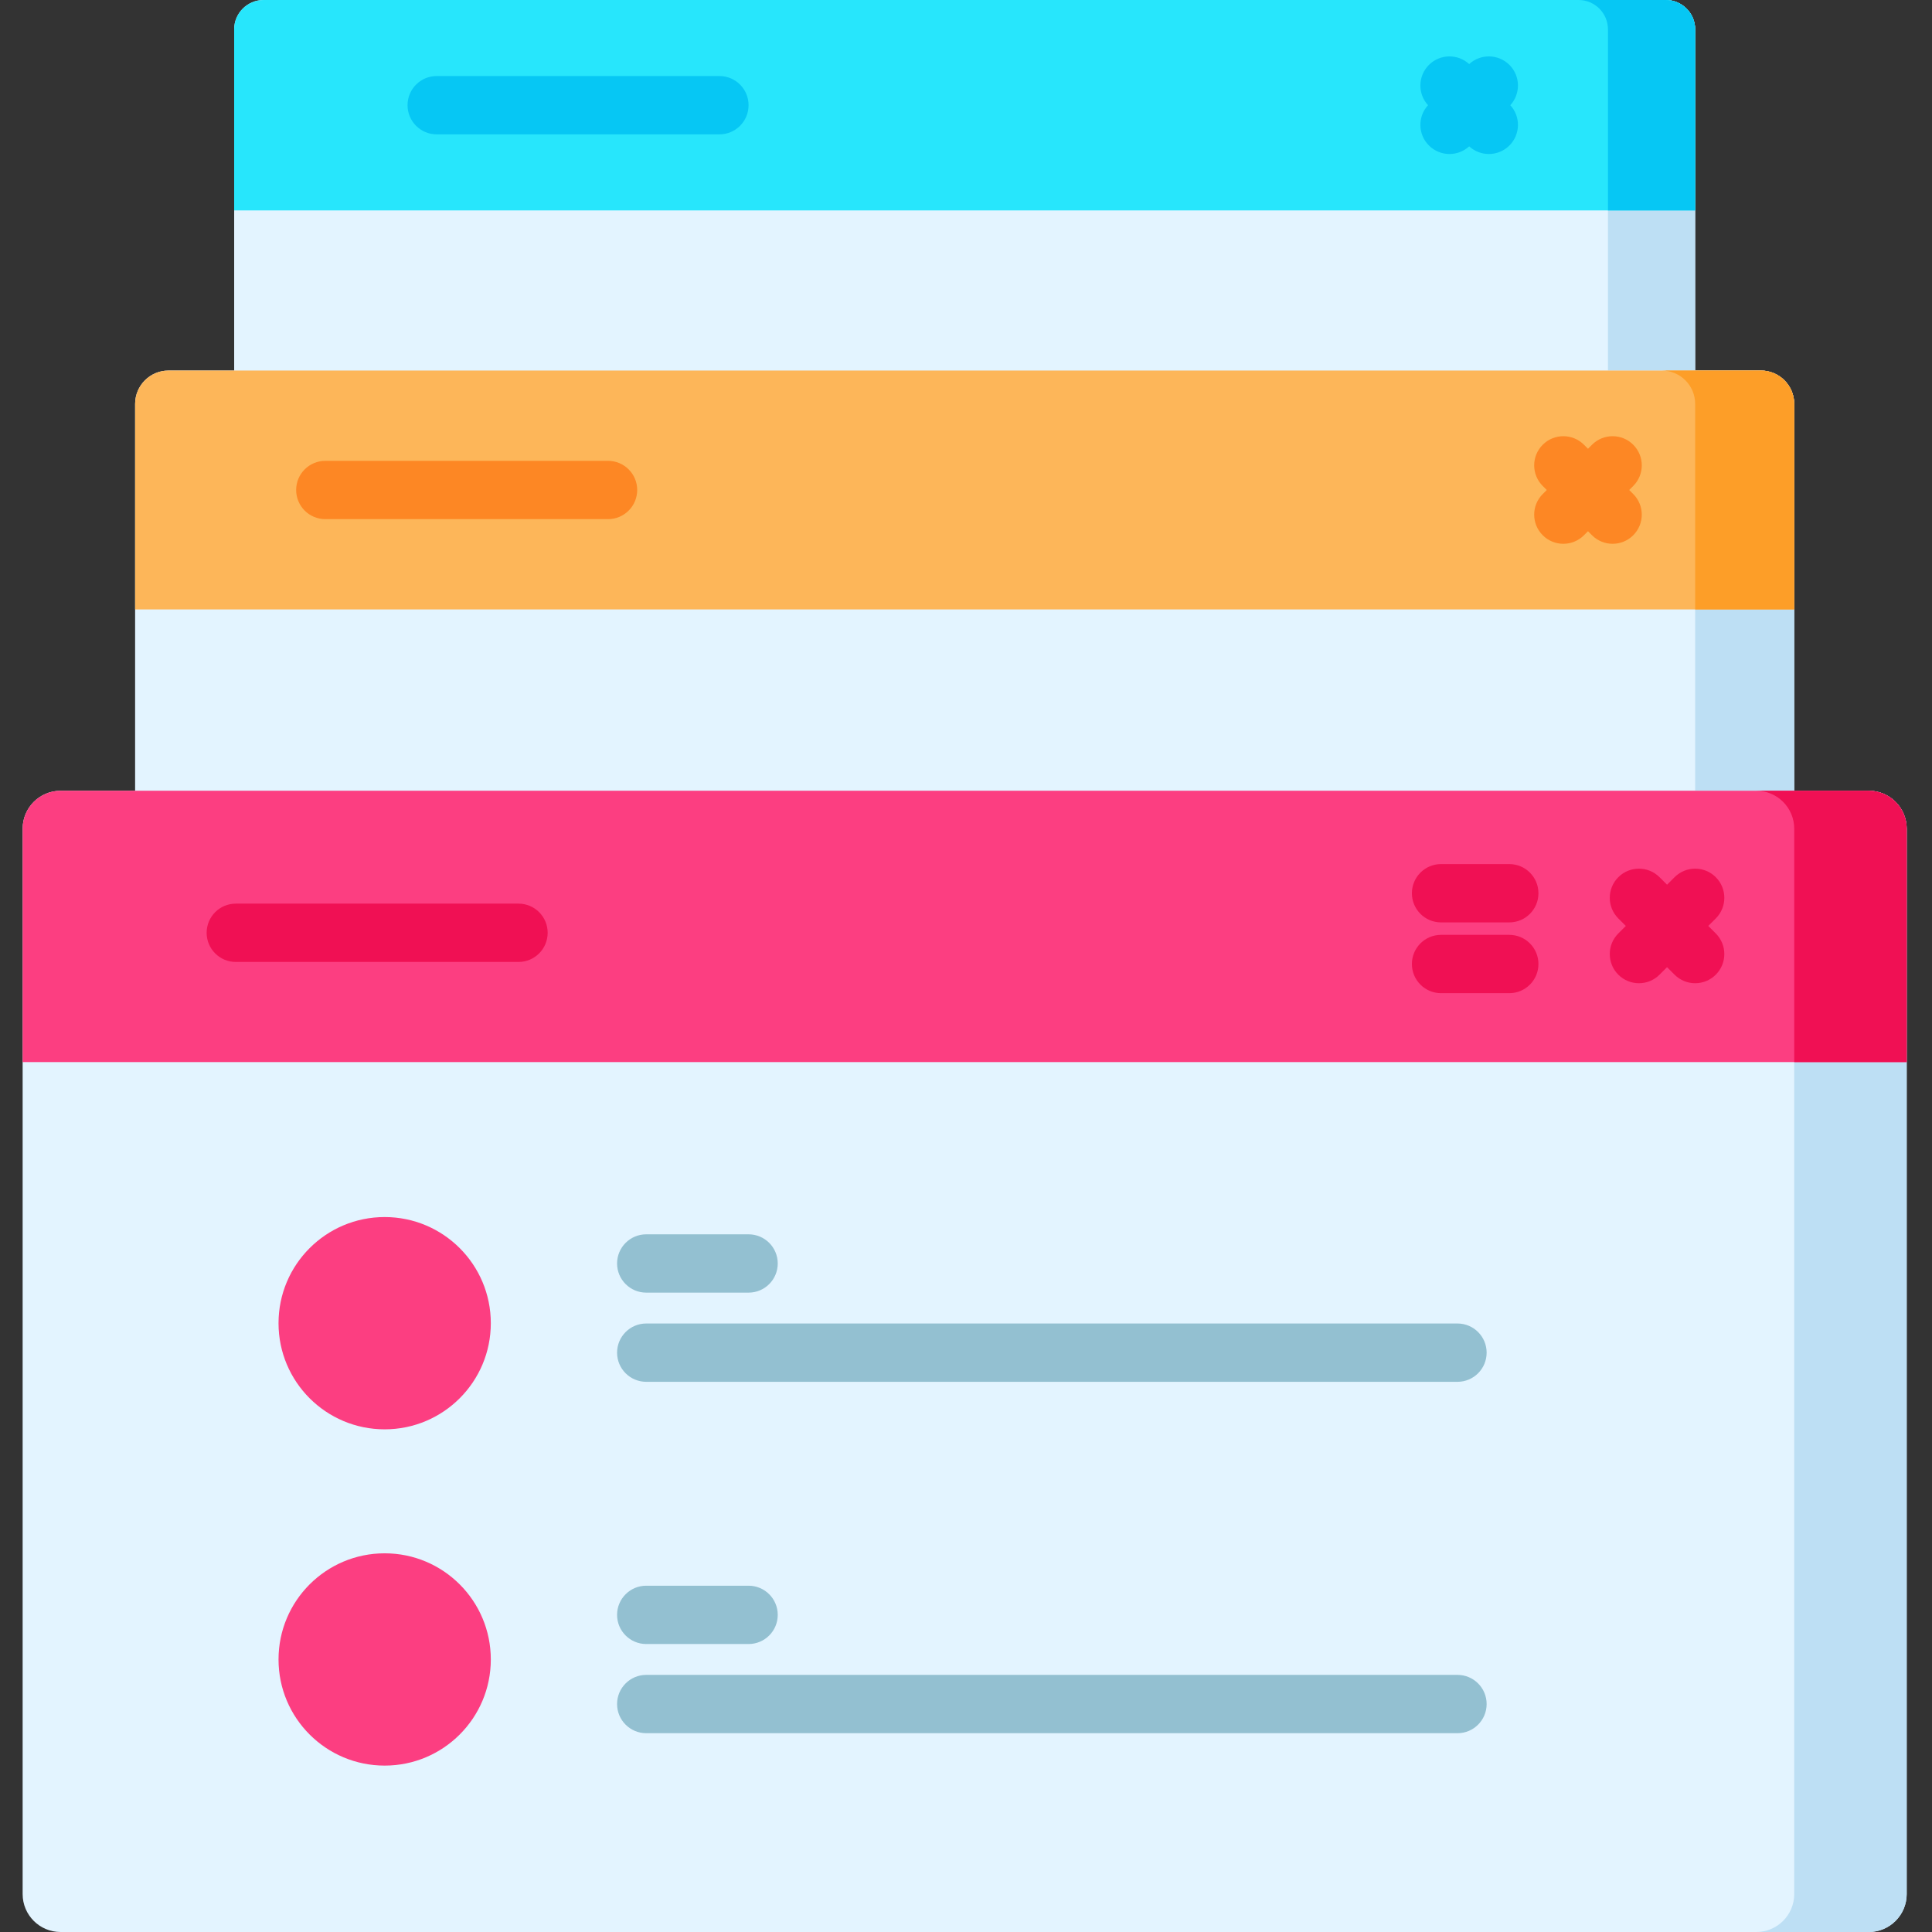 <svg height="512pt" viewBox="-6 0 512 512" width="512pt" xmlns="http://www.w3.org/2000/svg"><rect x="-6" y="0" width="512" height="512" fill="#333333" stroke="none"/><path d="m443.238 7.789v218.949c0 4.301-3.488 7.793-7.789 7.793h-371.605c-4.297 0-7.789-3.492-7.789-7.793v-218.949c0-4.301 3.492-7.789 7.789-7.789h371.605c4.301 0 7.789 3.488 7.789 7.789zm0 0" fill="#e3f4ff"/><path d="m443.238 7.789v218.949c0 4.301-3.488 7.793-7.789 7.793h-23.113c4.301 0 7.789-3.492 7.789-7.793v-218.949c0-4.301-3.488-7.789-7.789-7.789h23.113c4.301 0 7.789 3.488 7.789 7.789zm0 0" fill="#bddff4"/><path d="m443.238 7.789v47.969h-387.184v-47.969c0-4.301 3.492-7.789 7.789-7.789h371.605c4.301 0 7.789 3.488 7.789 7.789zm0 0" fill="#27e6fc"/><path d="m443.238 7.789v47.969h-23.113v-47.969c0-4.301-3.488-7.789-7.789-7.789h23.113c4.301 0 7.789 3.488 7.789 7.789zm0 0" fill="#06c7f4"/><path d="m469.488 107.043v248.637c0 4.883-3.965 8.844-8.848 8.844h-421.988c-4.883 0-8.848-3.961-8.848-8.844v-248.637c0-4.883 3.965-8.848 8.848-8.848h421.988c4.883 0 8.848 3.965 8.848 8.848zm0 0" fill="#e3f4ff"/><path d="m469.488 107.043v248.637c0 4.883-3.965 8.844-8.848 8.844h-26.25c4.883 0 8.848-3.961 8.848-8.844v-248.637c0-4.883-3.961-8.848-8.848-8.848h26.25c4.883 0 8.848 3.965 8.848 8.848zm0 0" fill="#bddff4"/><path d="m469.488 107.043v54.469h-439.68v-54.469c0-4.883 3.961-8.848 8.844-8.848h421.988c4.883 0 8.848 3.965 8.848 8.848zm0 0" fill="#fdb659"/><path d="m469.488 107.043v54.469h-26.25v-54.469c0-4.883-3.961-8.848-8.848-8.848h26.25c4.883 0 8.848 3.965 8.848 8.848zm0 0" fill="#fd9e28"/><path d="m499.293 219.605v282.348c0 5.547-4.5 10.047-10.047 10.047h-479.199c-5.547 0-10.047-4.5-10.047-10.047v-282.348c0-5.547 4.5-10.047 10.047-10.047h479.199c5.547 0 10.047 4.504 10.047 10.047zm0 0" fill="#e3f4ff"/><path d="m499.293 219.605v282.348c0 5.547-4.5 10.047-10.047 10.047h-29.805c5.543 0 10.047-4.5 10.047-10.047v-282.348c0-5.547-4.504-10.047-10.047-10.047h29.805c5.547 0 10.047 4.504 10.047 10.047zm0 0" fill="#bddff4"/><path d="m499.293 219.605v61.855h-499.293v-61.855c0-5.547 4.5-10.047 10.047-10.047h479.199c5.547 0 10.047 4.504 10.047 10.047zm0 0" fill="#fc3e81"/><g fill="#f01054"><path d="m499.293 219.605v61.855h-29.805v-61.855c0-5.547-4.504-10.047-10.047-10.047h29.805c5.547 0 10.047 4.504 10.047 10.047zm0 0"/><path d="m393.977 244.445h-18.082c-4.27 0-7.727-3.457-7.727-7.727 0-4.266 3.457-7.727 7.727-7.727h18.082c4.266 0 7.727 3.461 7.727 7.727 0 4.27-3.461 7.727-7.727 7.727zm0 0"/><path d="m393.977 263.199h-18.082c-4.27 0-7.727-3.461-7.727-7.727 0-4.27 3.457-7.727 7.727-7.727h18.082c4.266 0 7.727 3.457 7.727 7.727 0 4.266-3.461 7.727-7.727 7.727zm0 0"/><path d="m446.711 245.383 1.992-1.988c3.016-3.016 3.016-7.91 0-10.926-3.02-3.02-7.91-3.02-10.93 0l-1.988 1.988-1.988-1.988c-3.02-3.02-7.91-3.02-10.93 0-3.016 3.016-3.016 7.906 0 10.926l1.992 1.988-1.992 1.992c-3.016 3.016-3.016 7.906 0 10.926 1.512 1.508 3.488 2.262 5.465 2.262 1.977 0 3.953-.754 5.461-2.262l1.992-1.992 1.988 1.992c1.508 1.508 3.488 2.262 5.465 2.262 1.977 0 3.953-.754 5.461-2.262 3.02-3.02 3.02-7.91 0-10.926zm0 0"/></g><path d="m425.758 129.852 1.066-1.066c3.02-3.016 3.02-7.906 0-10.926-3.016-3.016-7.906-3.016-10.926 0l-1.066 1.066-1.066-1.066c-3.02-3.016-7.91-3.016-10.926 0-3.02 3.016-3.02 7.91 0 10.926l1.066 1.066-1.066 1.07c-3.02 3.016-3.02 7.906 0 10.926 1.508 1.508 3.484 2.262 5.461 2.262 1.977 0 3.957-.754 5.465-2.262l1.066-1.07 1.066 1.07c1.508 1.508 3.484 2.262 5.461 2.262 1.98 0 3.957-.754 5.465-2.262 3.02-3.02 3.02-7.91 0-10.926zm0 0" fill="#fd8724"/><path d="m394.02 17.207c-2.938-2.934-7.641-3.008-10.672-.23-3.035-2.777-7.738-2.703-10.672.23-2.938 2.934-3.008 7.641-.234 10.672-2.773 3.031-2.703 7.734.234 10.672 1.508 1.508 3.484 2.262 5.461 2.262 1.871 0 3.734-.684 5.207-2.031 1.477 1.348 3.34 2.031 5.211 2.031 1.977 0 3.953-.754 5.461-2.262 2.934-2.938 3.008-7.641.23-10.672 2.777-3.031 2.707-7.738-.227-10.672zm0 0" fill="#06c7f4"/><path d="m155.137 137.578h-74.926c-4.266 0-7.727-3.457-7.727-7.727 0-4.266 3.461-7.723 7.727-7.723h74.926c4.266 0 7.727 3.457 7.727 7.723 0 4.27-3.461 7.727-7.727 7.727zm0 0" fill="#fd8724"/><path d="m184.652 35.605h-74.922c-4.27 0-7.727-3.461-7.727-7.727s3.457-7.727 7.727-7.727h74.922c4.27 0 7.727 3.461 7.727 7.727s-3.457 7.727-7.727 7.727zm0 0" fill="#06c7f4"/><path d="m131.41 254.926h-74.922c-4.27 0-7.727-3.461-7.727-7.727 0-4.27 3.457-7.727 7.727-7.727h74.922c4.27 0 7.727 3.457 7.727 7.727 0 4.266-3.457 7.727-7.727 7.727zm0 0" fill="#f01054"/><path d="m124.07 350.66c0 15.535-12.594 28.129-28.129 28.129s-28.129-12.594-28.129-28.129 12.594-28.129 28.129-28.129 28.129 12.594 28.129 28.129zm0 0" fill="#fc3e81"/><path d="m124.07 439.773c0 15.535-12.594 28.129-28.129 28.129s-28.129-12.594-28.129-28.129c0-15.535 12.594-28.129 28.129-28.129s28.129 12.594 28.129 28.129zm0 0" fill="#fc3e81"/><path d="m192.383 342.562h-27.125c-4.266 0-7.727-3.461-7.727-7.727 0-4.27 3.461-7.727 7.727-7.727h27.125c4.27 0 7.727 3.461 7.727 7.727 0 4.27-3.457 7.727-7.727 7.727zm0 0" fill="#93c0d1"/><path d="m380.246 366.195h-214.988c-4.266 0-7.727-3.461-7.727-7.727s3.461-7.727 7.727-7.727h214.988c4.27 0 7.727 3.461 7.727 7.727s-3.457 7.727-7.727 7.727zm0 0" fill="#93c0d1"/><path d="m192.383 435.684h-27.125c-4.266 0-7.727-3.457-7.727-7.727 0-4.266 3.461-7.727 7.727-7.727h27.125c4.27 0 7.727 3.461 7.727 7.727 0 4.27-3.457 7.727-7.727 7.727zm0 0" fill="#93c0d1"/><path d="m380.246 459.316h-214.988c-4.266 0-7.727-3.457-7.727-7.727 0-4.266 3.461-7.727 7.727-7.727h214.988c4.27 0 7.727 3.461 7.727 7.727 0 4.27-3.457 7.727-7.727 7.727zm0 0" fill="#93c0d1"/></svg>